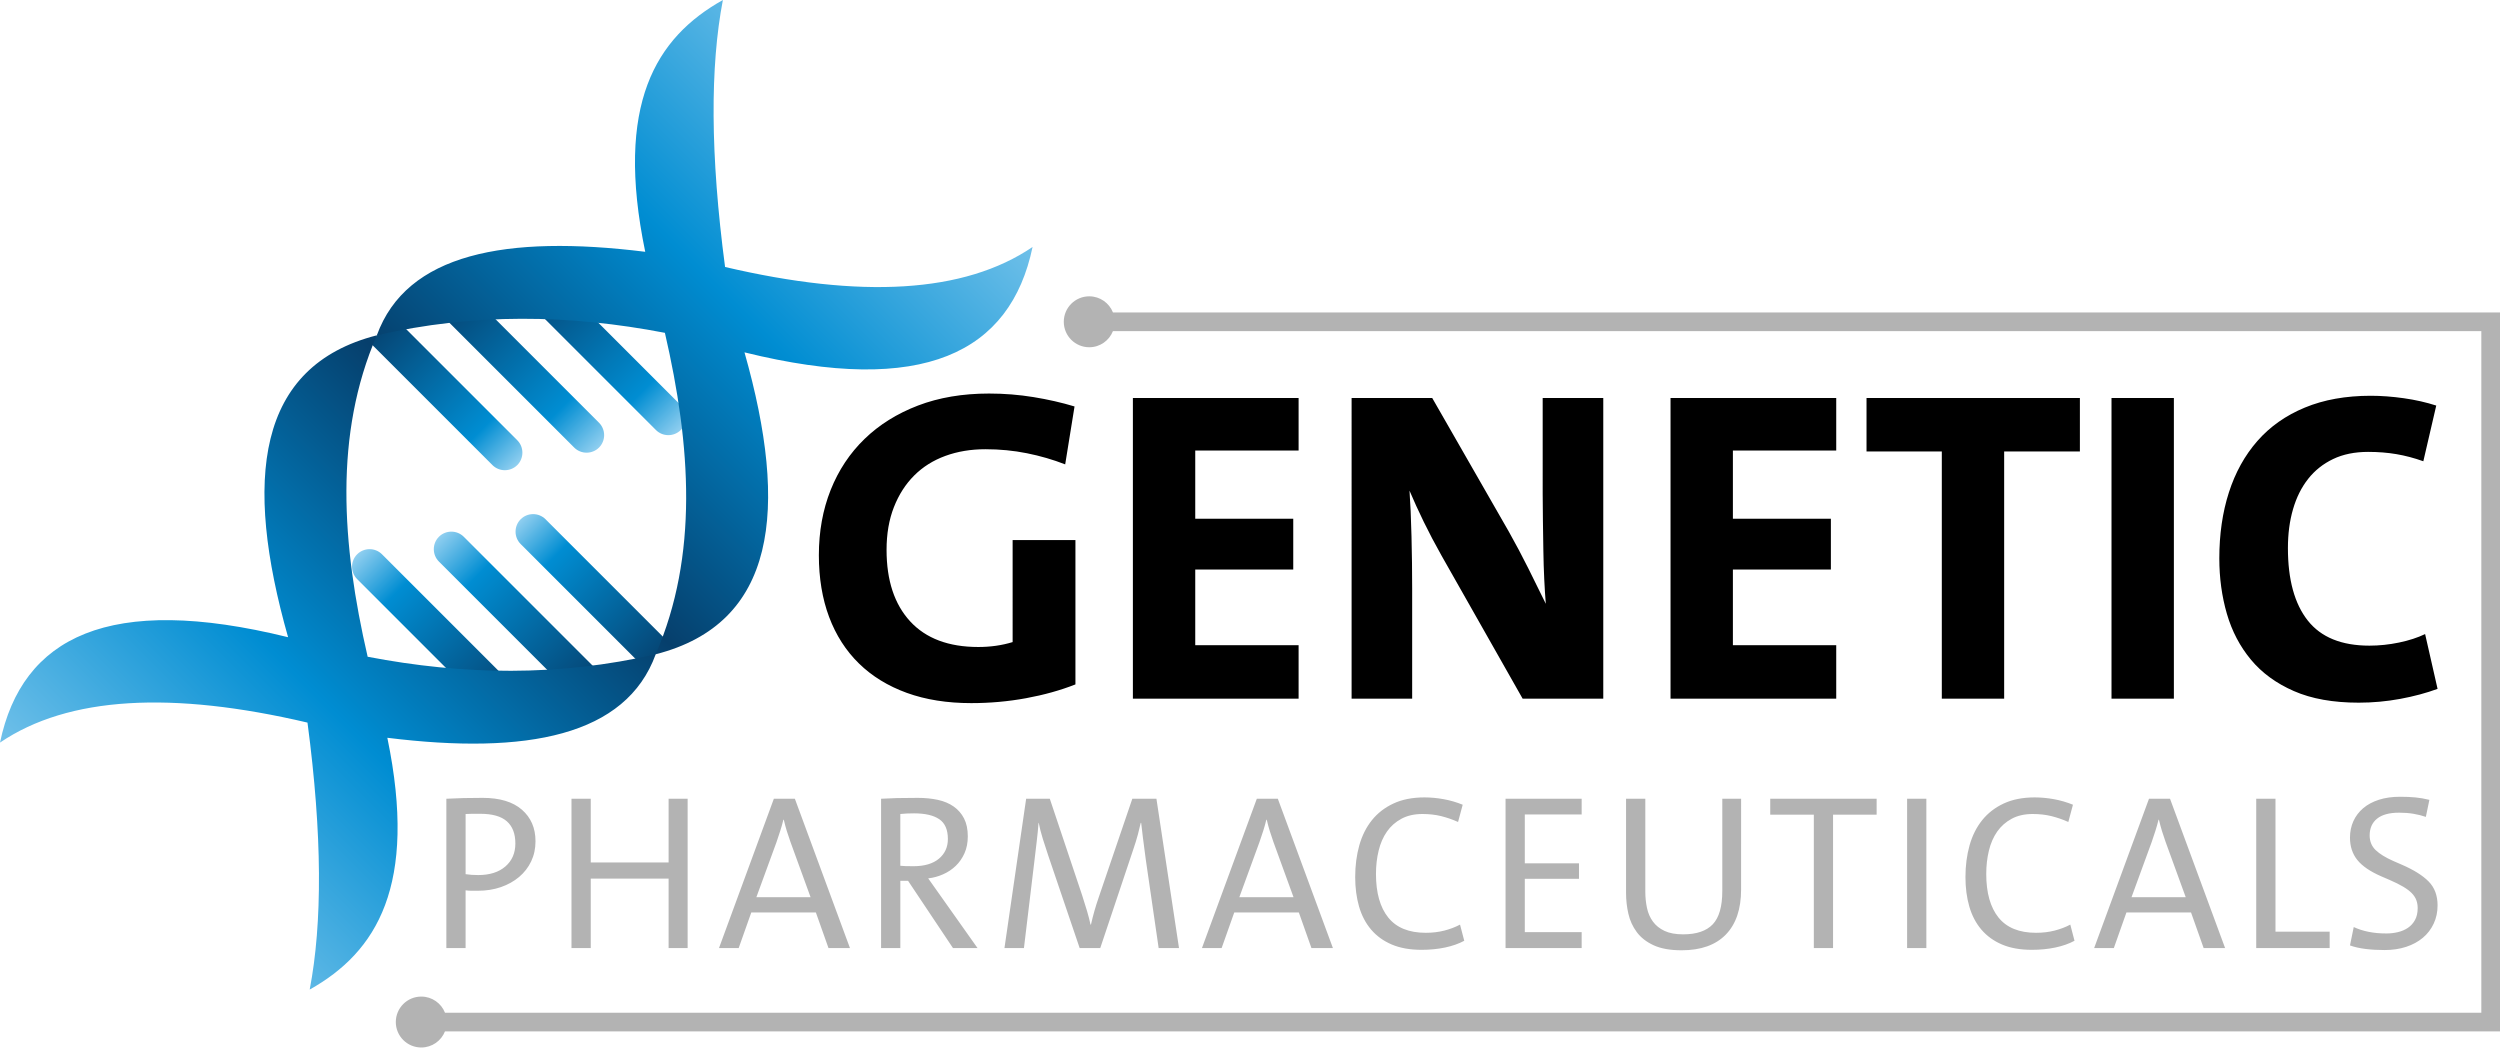 <?xml version="1.0" encoding="UTF-8" standalone="no"?>
<!-- Creator: CorelDRAW -->

<svg
   xml:space="preserve"
   width="35.019mm"
   height="14.673mm"
   version="1.1"
   style="clip-rule:evenodd;fill-rule:evenodd;image-rendering:optimizeQuality;shape-rendering:geometricPrecision;text-rendering:geometricPrecision"
   viewBox="0 0 3501940.1 1467280"
   id="svg435"
   sodipodi:docname="GENETIC.svg"
   inkscape:version="1.2.2 (732a01da63, 2022-12-09)"
   xmlns:inkscape="http://www.inkscape.org/namespaces/inkscape"
   xmlns:sodipodi="http://sodipodi.sourceforge.net/DTD/sodipodi-0.dtd"
   xmlns:xlink="http://www.w3.org/1999/xlink"
   xmlns="http://www.w3.org/2000/svg"
   xmlns:svg="http://www.w3.org/2000/svg"><sodipodi:namedview
   id="namedview437"
   pagecolor="#ffffff"
   bordercolor="#000000"
   borderopacity="0.25"
   inkscape:showpageshadow="2"
   inkscape:pageopacity="0.0"
   inkscape:pagecheckerboard="0"
   inkscape:deskcolor="#d1d1d1"
   inkscape:document-units="mm"
   showgrid="false"
   inkscape:zoom="7.0603404"
   inkscape:cx="61.399306"
   inkscape:cy="21.811979"
   inkscape:window-width="3840"
   inkscape:window-height="2066"
   inkscape:window-x="-11"
   inkscape:window-y="-11"
   inkscape:window-maximized="1"
   inkscape:current-layer="Слой_x0020_1" />
 <defs
   id="defs410">
  <style
   type="text/css"
   id="style385">
   <![CDATA[
    .fil2 {fill:#B3B3B3}
    .fil0 {fill:black;fill-rule:nonzero}
    .fil1 {fill:#B3B3B3;fill-rule:nonzero}
    .fil9 {fill:url(#id0)}
    .fil7 {fill:url(#id1)}
    .fil8 {fill:url(#id2)}
    .fil5 {fill:url(#id3)}
    .fil6 {fill:url(#id4)}
    .fil3 {fill:url(#id5)}
    .fil4 {fill:url(#id6)}
   ]]>
  </style>
  <linearGradient
   id="id0"
   gradientUnits="userSpaceOnUse"
   x1="13490"
   y1="1404180"
   x2="1429790"
   y2="-12120">
   <stop
   offset="0"
   style="stop-opacity:1; stop-color:#BCE3F9"
   id="stop387" />
   <stop
   offset="0.302"
   style="stop-opacity:1; stop-color:#008DD2"
   id="stop389" />
   <stop
   offset="0.502"
   style="stop-opacity:1; stop-color:#063F6C"
   id="stop391" />
   <stop
   offset="0.702"
   style="stop-opacity:1; stop-color:#008DD2"
   id="stop393" />
   <stop
   offset="1"
   style="stop-opacity:1; stop-color:#BCE3F9"
   id="stop395" />
  </linearGradient>
  <linearGradient
   id="id1"
   gradientUnits="userSpaceOnUse"
   x1="616410"
   y1="408780"
   x2="854190"
   y2="646560">
   <stop
   offset="0"
   style="stop-opacity:1; stop-color:#063F6C"
   id="stop398" />
   <stop
   offset="0.702"
   style="stop-opacity:1; stop-color:#008DD2"
   id="stop400" />
   <stop
   offset="1"
   style="stop-opacity:1; stop-color:#BCE3F9"
   id="stop402" />
  </linearGradient>
  <linearGradient
   id="id2"
   gradientUnits="userSpaceOnUse"
   xlink:href="#id1"
   x1="730900"
   y1="384230"
   x2="968690"
   y2="622020">
  </linearGradient>
  <linearGradient
   id="id3"
   gradientUnits="userSpaceOnUse"
   xlink:href="#id1"
   x1="719880"
   y1="1000500"
   x2="482080"
   y2="762710">
  </linearGradient>
  <linearGradient
   id="id4"
   gradientUnits="userSpaceOnUse"
   xlink:href="#id1"
   x1="518470"
   y1="449900"
   x2="738440"
   y2="669850">
  </linearGradient>
  <linearGradient
   id="id5"
   gradientUnits="userSpaceOnUse"
   xlink:href="#id1"
   x1="932330"
   y1="934850"
   x2="712380"
   y2="714920">
  </linearGradient>
  <linearGradient
   id="id6"
   gradientUnits="userSpaceOnUse"
   xlink:href="#id1"
   x1="834360"
   y1="975990"
   x2="596640"
   y2="738170">
  </linearGradient>
 <linearGradient
   inkscape:collect="always"
   xlink:href="#id1"
   id="linearGradient439"
   gradientUnits="userSpaceOnUse"
   x1="616410"
   y1="408780"
   x2="854190"
   y2="646560" /></defs>
 <g
   id="Слой_x0020_1"
   inkscape:label="Слой 1"
   inkscape:groupmode="layer"
   transform="translate(16559.83,-306504.13)">
  <g
   id="_2078715972752"
   transform="translate(-14989.83,303544.13)">
   <path
   class="fil0"
   d="m 1490520,653430 c -17060,-6660 -34960,-11870 -53680,-15610 -18710,-3750 -38060,-5610 -58020,-5610 -20390,0 -39100,3120 -56160,9350 -17040,6240 -31620,15400 -43660,27460 -12070,12070 -21540,26820 -28400,44290 -6870,17490 -10300,37450 -10300,59910 0,42840 11040,76220 33080,100140 22040,23920 53850,35880 95450,35880 17060,0 33090,-2280 48060,-6870 V 759490 h 87980 v 202160 c -21210,8340 -44310,14770 -69270,19340 -24940,4590 -50550,6860 -76740,6860 -33680,0 -63750,-4770 -90150,-14330 -26430,-9590 -48800,-23320 -67080,-41190 -18300,-17900 -32240,-39620 -41830,-65200 -9560,-25590 -14330,-54400 -14330,-86410 0,-33290 5520,-63750 16520,-91420 11020,-27660 26840,-51480 47420,-71440 20590,-19960 45570,-35570 74870,-46810 29340,-11210 62510,-16840 99520,-16840 21240,0 42040,1660 62410,4990 20390,3330 39530,7710 57400,13110 z m 94830,328200 V 560460 h 232130 v 73610 h -144780 v 95470 h 137280 v 71140 h -137280 v 106070 h 144780 v 74880 z m 545960,0 -113560,-200310 c -9140,-16210 -17450,-32010 -24960,-47410 -7480,-15390 -14140,-29960 -19950,-43680 1240,17480 2170,38800 2790,63960 640,25170 930,49610 930,73310 v 154130 h -84840 V 560460 h 112940 l 107300,187180 c 9590,17060 18630,34110 27150,51160 8520,17050 16750,33700 24650,49930 -850,-9990 -1550,-21440 -2190,-34320 -610,-12910 -1040,-26330 -1240,-40250 -210,-13930 -420,-27770 -620,-41490 -210,-13730 -330,-26430 -330,-38070 V 560460 h 84880 v 421170 z m 207160,0 V 560460 h 232110 v 73610 h -144750 v 95470 h 137260 v 71140 h -137260 v 106070 h 144750 v 74880 z m 467340,-346300 v 346300 h -87340 V 635330 h -105460 v -74870 h 298880 v 74870 z m 150370,346300 V 560460 h 87370 v 421170 z m 456740,-13730 c -15820,5830 -33290,10500 -52400,14040 -19150,3530 -38500,5290 -58020,5290 -35780,0 -66060,-5390 -90800,-16230 -24750,-10790 -44830,-25470 -60210,-43980 -15390,-18510 -26620,-39930 -33690,-64250 -7070,-24340 -10610,-50250 -10610,-77690 0,-33700 4450,-64470 13410,-92340 8950,-27880 22250,-51910 39940,-72090 17660,-20160 39830,-35770 66440,-46770 26620,-11040 57410,-16560 92350,-16560 14560,0 29940,1150 46180,3430 16210,2290 31400,5730 45550,10300 l -18100,78010 c -12900,-4590 -25470,-7910 -37750,-9980 -12270,-2090 -25480,-3140 -39620,-3140 -18720,0 -35050,3340 -48970,10000 -13950,6660 -25600,15900 -34960,27750 -9370,11850 -16420,26010 -21200,42430 -4800,16440 -7180,34640 -7180,54610 0,44090 9250,77900 27760,101390 18520,23490 47330,35240 86430,35240 13710,0 27540,-1450 41480,-4350 13920,-2920 26100,-6860 36500,-11870 z"
   id="path413" />
   <path
   class="fil1"
   d="m 720330,1184400 c 0,-13630 -3970,-23960 -11920,-30980 -7950,-7040 -20400,-10540 -37330,-10540 -4130,0 -7860,0 -11170,0 -3300,0 -6400,110 -9280,300 v 84290 c 2670,430 5520,720 8500,930 3000,210 6040,310 9140,310 16110,0 28830,-4020 38120,-12070 9300,-8060 13940,-18800 13940,-32240 z m 28220,-3100 c 0,10330 -2020,19730 -6060,28210 -4020,8460 -9660,15730 -16880,21840 -7250,6090 -15750,10850 -25570,14250 -9810,3410 -20610,5100 -32370,5100 -2900,0 -5780,0 -8690,0 -2680,0 -5470,-200 -8350,-600 v 80880 h -26960 v -209170 c 7620,-400 15690,-730 24150,-940 8480,-190 17350,-290 26660,-290 23960,0 42300,5520 55010,16560 12690,11070 19060,25770 19060,44160 z m 186450,149680 v -97300 H 825940 v 97300 h -26980 v -209170 h 26980 v 89240 h 109060 v -89240 h 26650 v 209170 z m 170660,-148750 c -1870,-5160 -3560,-10280 -5130,-15340 -1530,-5050 -2930,-10260 -4150,-15640 h -640 c -1240,5170 -2670,10330 -4350,15500 -1640,5140 -3390,10420 -5240,15790 l -28220,77170 h 75930 z m 53300,148750 -17680,-49890 h -90470 l -17660,49890 h -27580 l 76850,-209170 h 29430 l 77170,209170 z m 167240,-152770 c 0,-13020 -4020,-22270 -12080,-27740 -8050,-5470 -19830,-8190 -35320,-8190 -7230,0 -13630,290 -19220,900 v 72530 c 1660,190 4020,340 7130,460 3100,100 6830,160 11170,160 15470,0 27410,-3520 35790,-10540 8350,-7020 12530,-16220 12530,-27580 z m 7140,152770 -62910,-94210 h -10850 v 94210 h -26960 v -209170 c 7040,-400 14470,-730 22320,-940 7850,-190 17560,-290 29120,-290 10140,0 19470,930 28040,2780 8590,1860 15960,4970 22150,9290 6210,4350 11070,9920 14580,16750 3510,6820 5270,15180 5270,25100 0,8870 -1570,16780 -4640,23700 -3100,6920 -7190,12800 -12260,17640 -5050,4890 -10940,8800 -17650,11780 -6720,3010 -13690,4920 -20920,5730 l 69100,97630 z m 288100,0 -17980,-123640 c -1650,-12400 -2980,-22630 -4020,-30680 -1050,-8060 -1880,-15080 -2480,-21080 h -620 c -1040,4760 -2380,10230 -4020,16420 -1670,6210 -3730,12930 -6210,20160 l -46480,138820 h -28830 l -44000,-129520 c -2670,-7870 -5240,-15820 -7740,-23870 -2480,-8060 -4330,-15390 -5570,-22010 h -310 c -620,8470 -1450,17000 -2490,25560 -1030,8590 -2170,18150 -3390,28670 l -14560,121170 h -27290 l 30380,-209170 h 33150 l 45240,135100 c 2470,7640 4740,14940 6810,21860 2070,6910 3730,13360 4970,19350 h 620 c 1640,-7230 3300,-13730 4950,-19510 1660,-5780 3710,-12300 6210,-19520 l 46780,-137280 h 33770 l 31620,209170 z m 160730,-148750 c -1860,-5160 -3550,-10280 -5100,-15340 -1550,-5050 -2950,-10260 -4190,-15640 h -620 c -1250,5170 -2680,10330 -4330,15500 -1660,5140 -3400,10420 -5280,15790 l -28190,77170 h 75910 z m 53300,148750 -17660,-49890 h -90470 l -17680,49890 h -27580 l 76860,-209170 h 29430 l 77160,209170 z m 214040,-10230 c -7630,4140 -16560,7280 -26810,9450 -10210,2160 -21210,3240 -32980,3240 -16110,0 -30010,-2460 -41670,-7410 -11690,-4970 -21350,-11960 -28990,-20930 -7630,-8980 -13270,-19730 -16890,-32220 -3600,-12500 -5420,-26300 -5420,-41370 0,-15910 1920,-30690 5730,-44330 3810,-13610 9730,-25390 17660,-35310 7950,-9920 18030,-17710 30220,-23390 12180,-5690 26650,-8540 43380,-8540 8880,0 17890,850 26960,2490 9090,1650 17970,4240 26650,7740 l -6500,24180 c -7850,-3520 -15770,-6240 -23720,-8210 -7950,-1960 -16680,-2960 -26170,-2960 -11360,0 -21190,2220 -29440,6670 -8260,4450 -15040,10440 -20300,17970 -5260,7540 -9140,16420 -11610,26650 -2500,10230 -3740,21130 -3740,32690 0,26440 5740,46810 17210,61060 11460,14250 28960,21370 52520,21370 9300,0 17980,-1020 26030,-3090 8060,-2070 15390,-4850 21990,-8380 z m 57860,10230 v -209170 h 106620 v 22000 h -79640 v 68480 h 75890 v 21700 h -75890 v 74680 h 79640 v 22310 z m 329950,-82120 c 0,27470 -7130,48550 -21390,63210 -14250,14660 -34910,22010 -61970,22010 -15910,0 -28910,-2330 -39040,-6970 -10140,-4650 -18040,-10810 -23700,-18440 -5690,-7650 -9620,-16210 -11790,-25730 -2180,-9500 -3260,-19200 -3260,-29130 v -132000 h 26970 v 129820 c 0,8080 760,15770 2330,23100 1540,7350 4350,13730 8370,19210 4030,5490 9430,9800 16260,13010 6820,3210 15510,4810 26030,4810 18800,0 32630,-4710 41530,-14110 8870,-9380 13320,-24920 13320,-46620 v -129220 h 26340 z m 128810,-104740 v 186860 h -26940 v -186860 h -61060 v -22310 h 149040 v 22310 z m 103730,186860 v -209170 h 26960 v 209170 z m 234490,-10230 c -7640,4140 -16570,7280 -26800,9450 -10210,2160 -21220,3240 -33000,3240 -16110,0 -30010,-2460 -41670,-7410 -11680,-4970 -21340,-11960 -28980,-20930 -7640,-8980 -13260,-19730 -16880,-32220 -3630,-12500 -5420,-26300 -5420,-41370 0,-15910 1920,-30690 5730,-44330 3810,-13610 9710,-25390 17660,-35310 7950,-9920 18020,-17710 30200,-23390 12200,-5690 26650,-8540 43400,-8540 8860,0 17850,850 26960,2490 9090,1650 17970,4240 26630,7740 l -6490,24180 c -7860,-3520 -15760,-6240 -23710,-8210 -7950,-1960 -16680,-2960 -26190,-2960 -11350,0 -21180,2220 -29440,6670 -8260,4450 -15020,10440 -20300,17970 -5260,7540 -9140,16420 -11610,26650 -2480,10230 -3720,21130 -3720,32690 0,26440 5740,46810 17190,61060 11470,14250 28980,21370 52520,21370 9300,0 17990,-1020 26030,-3090 8070,-2070 15390,-4850 22010,-8380 z m 127590,-138520 c -1850,-5160 -3570,-10280 -5110,-15340 -1550,-5050 -2930,-10260 -4190,-15640 h -600 c -1240,5170 -2690,10330 -4350,15500 -1650,5140 -3410,10420 -5260,15790 l -28220,77170 h 75930 z m 53310,148750 -17680,-49890 h -90480 l -17650,49890 h -27580 l 76830,-209170 h 29460 l 77150,209170 z m 73650,0 v -209170 h 26980 v 186230 h 75890 v 22940 z m 254020,-59820 c 0,9300 -1790,17830 -5420,25560 -3620,7760 -8670,14370 -15190,19840 -6490,5460 -14300,9710 -23390,12690 -9090,3000 -19210,4500 -30360,4500 -9500,0 -18380,-500 -26650,-1550 -8260,-1020 -15500,-2670 -21690,-4930 l 5270,-25740 c 6200,2900 13060,5130 20600,6660 7550,1570 15950,2330 25250,2330 5380,0 10690,-600 15970,-1850 5260,-1240 9970,-3260 14090,-6050 4140,-2790 7460,-6450 9920,-11000 2490,-4540 3730,-10130 3730,-16740 0,-3910 -640,-7580 -1880,-10980 -1230,-3420 -3370,-6680 -6350,-9780 -3000,-3090 -7020,-6140 -12090,-9130 -5050,-3000 -11390,-6150 -19040,-9470 l -11470,-4950 c -15720,-6810 -26950,-14520 -33780,-23070 -6810,-8580 -10220,-18960 -10220,-31160 0,-8460 1600,-16210 4810,-23230 3190,-7020 7790,-13060 13780,-18130 5980,-5050 13330,-8980 22010,-11780 8670,-2770 18470,-4170 29440,-4170 7830,0 15020,310 21530,910 6500,640 13070,1760 19660,3420 l -4950,23870 c -5380,-1880 -11160,-3310 -17350,-4350 -6190,-1030 -12900,-1550 -20150,-1550 -13620,0 -23900,2790 -30820,8370 -6920,5580 -10380,13430 -10380,23540 0,8280 2790,15080 8360,20460 5590,5380 13750,10430 24480,15180 l 12090,5270 c 16730,7230 29290,15080 37650,23550 8370,8480 12540,19630 12540,33460 z"
   id="path415" />
   <path
   class="fil2"
   d="M 3474220,1421510 V 466760 H 1557410 c -5230,13250 -18110,22600 -33200,22600 -19680,0 -35660,-15970 -35660,-35670 0,-19700 15980,-35670 35660,-35670 15090,0 27990,9370 33220,22600 h 1916790 26150 v 26140 954750 26150 H 3474220 621740 c -5230,13230 -18110,22580 -33210,22580 -19690,0 -35670,-15950 -35670,-35650 0,-19700 15980,-35670 35670,-35670 15100,0 27980,9360 33210,22590 z"
   id="path417" />
   <path
   class="fil3"
   d="M 899540,936820 727780,765040 c -9570,-9560 -9570,-25220 0,-34770 v 0 c 9570,-9560 25200,-9560 34770,0 l 171760,171770 z"
   id="path419"
   style="fill:url(#id5)" />
   <path
   class="fil4"
   d="M 800360,976700 613270,789580 c -9570,-9550 -9570,-25200 0,-34770 v 0 c 9550,-9550 25180,-9550 34770,0 l 187090,187110 z"
   id="path421"
   style="fill:url(#id6)" />
   <path
   class="fil5"
   d="M 685830,1001260 498720,814150 c -9550,-9580 -9550,-25220 0,-34780 v 0 c 9590,-9570 25220,-9570 34790,0 l 187090,187110 z"
   id="path423"
   style="fill:url(#id3)" />
   <path
   class="fil6"
   d="m 551240,447890 171780,171760 c 9560,9580 9560,25220 0,34780 v 0 c -9590,9570 -25220,9570 -34790,0 L 516470,482670 Z"
   id="path425"
   style="fill:url(#id4)" />
   <path
   class="fil7"
   d="m 650420,408000 187110,187130 c 9560,9550 9560,25200 0,34750 v 0 c -9570,9570 -25200,9570 -34770,0 L 615670,442770 Z"
   id="path427"
   style="fill:url(#linearGradient439)" />
   <path
   class="fil8"
   d="m 764950,383470 187110,187110 c 9560,9560 9560,25200 -20,34760 v 0 c -9570,9550 -25200,9550 -34750,0 L 730180,418230 Z"
   id="path429"
   style="fill:url(#id2)" />
   <path
   class="fil9"
   d="m 1444830,348910 c -95820,65060 -241030,72490 -430740,28020 C 993250,219270 993130,96100 1011020,2960 917220,55480 859450,148720 902250,355650 706750,331420 567920,358220 526300,472630 c -59970,138590 -49410,291750 -12870,450270 133490,25710 267850,27940 403500,-3470 168700,-43170 187040,-201910 124360,-422910 250530,61850 372510,650 403540,-147610 z M 526300,472630 c 135680,-31390 270040,-29190 403510,-3470 36570,158510 47110,311680 -12880,450270 -41610,114410 -180440,141210 -375920,116980 42800,206930 -14970,300170 -108750,352690 17860,-93140 17740,-216310 -3100,-373960 C 239460,970660 94230,978090 -1570,1043150 29450,894890 151440,833690 401980,895540 339300,674520 357610,515800 526300,472630 Z"
   id="path431"
   style="fill:url(#id0)" />
  </g>
 </g>
</svg>

